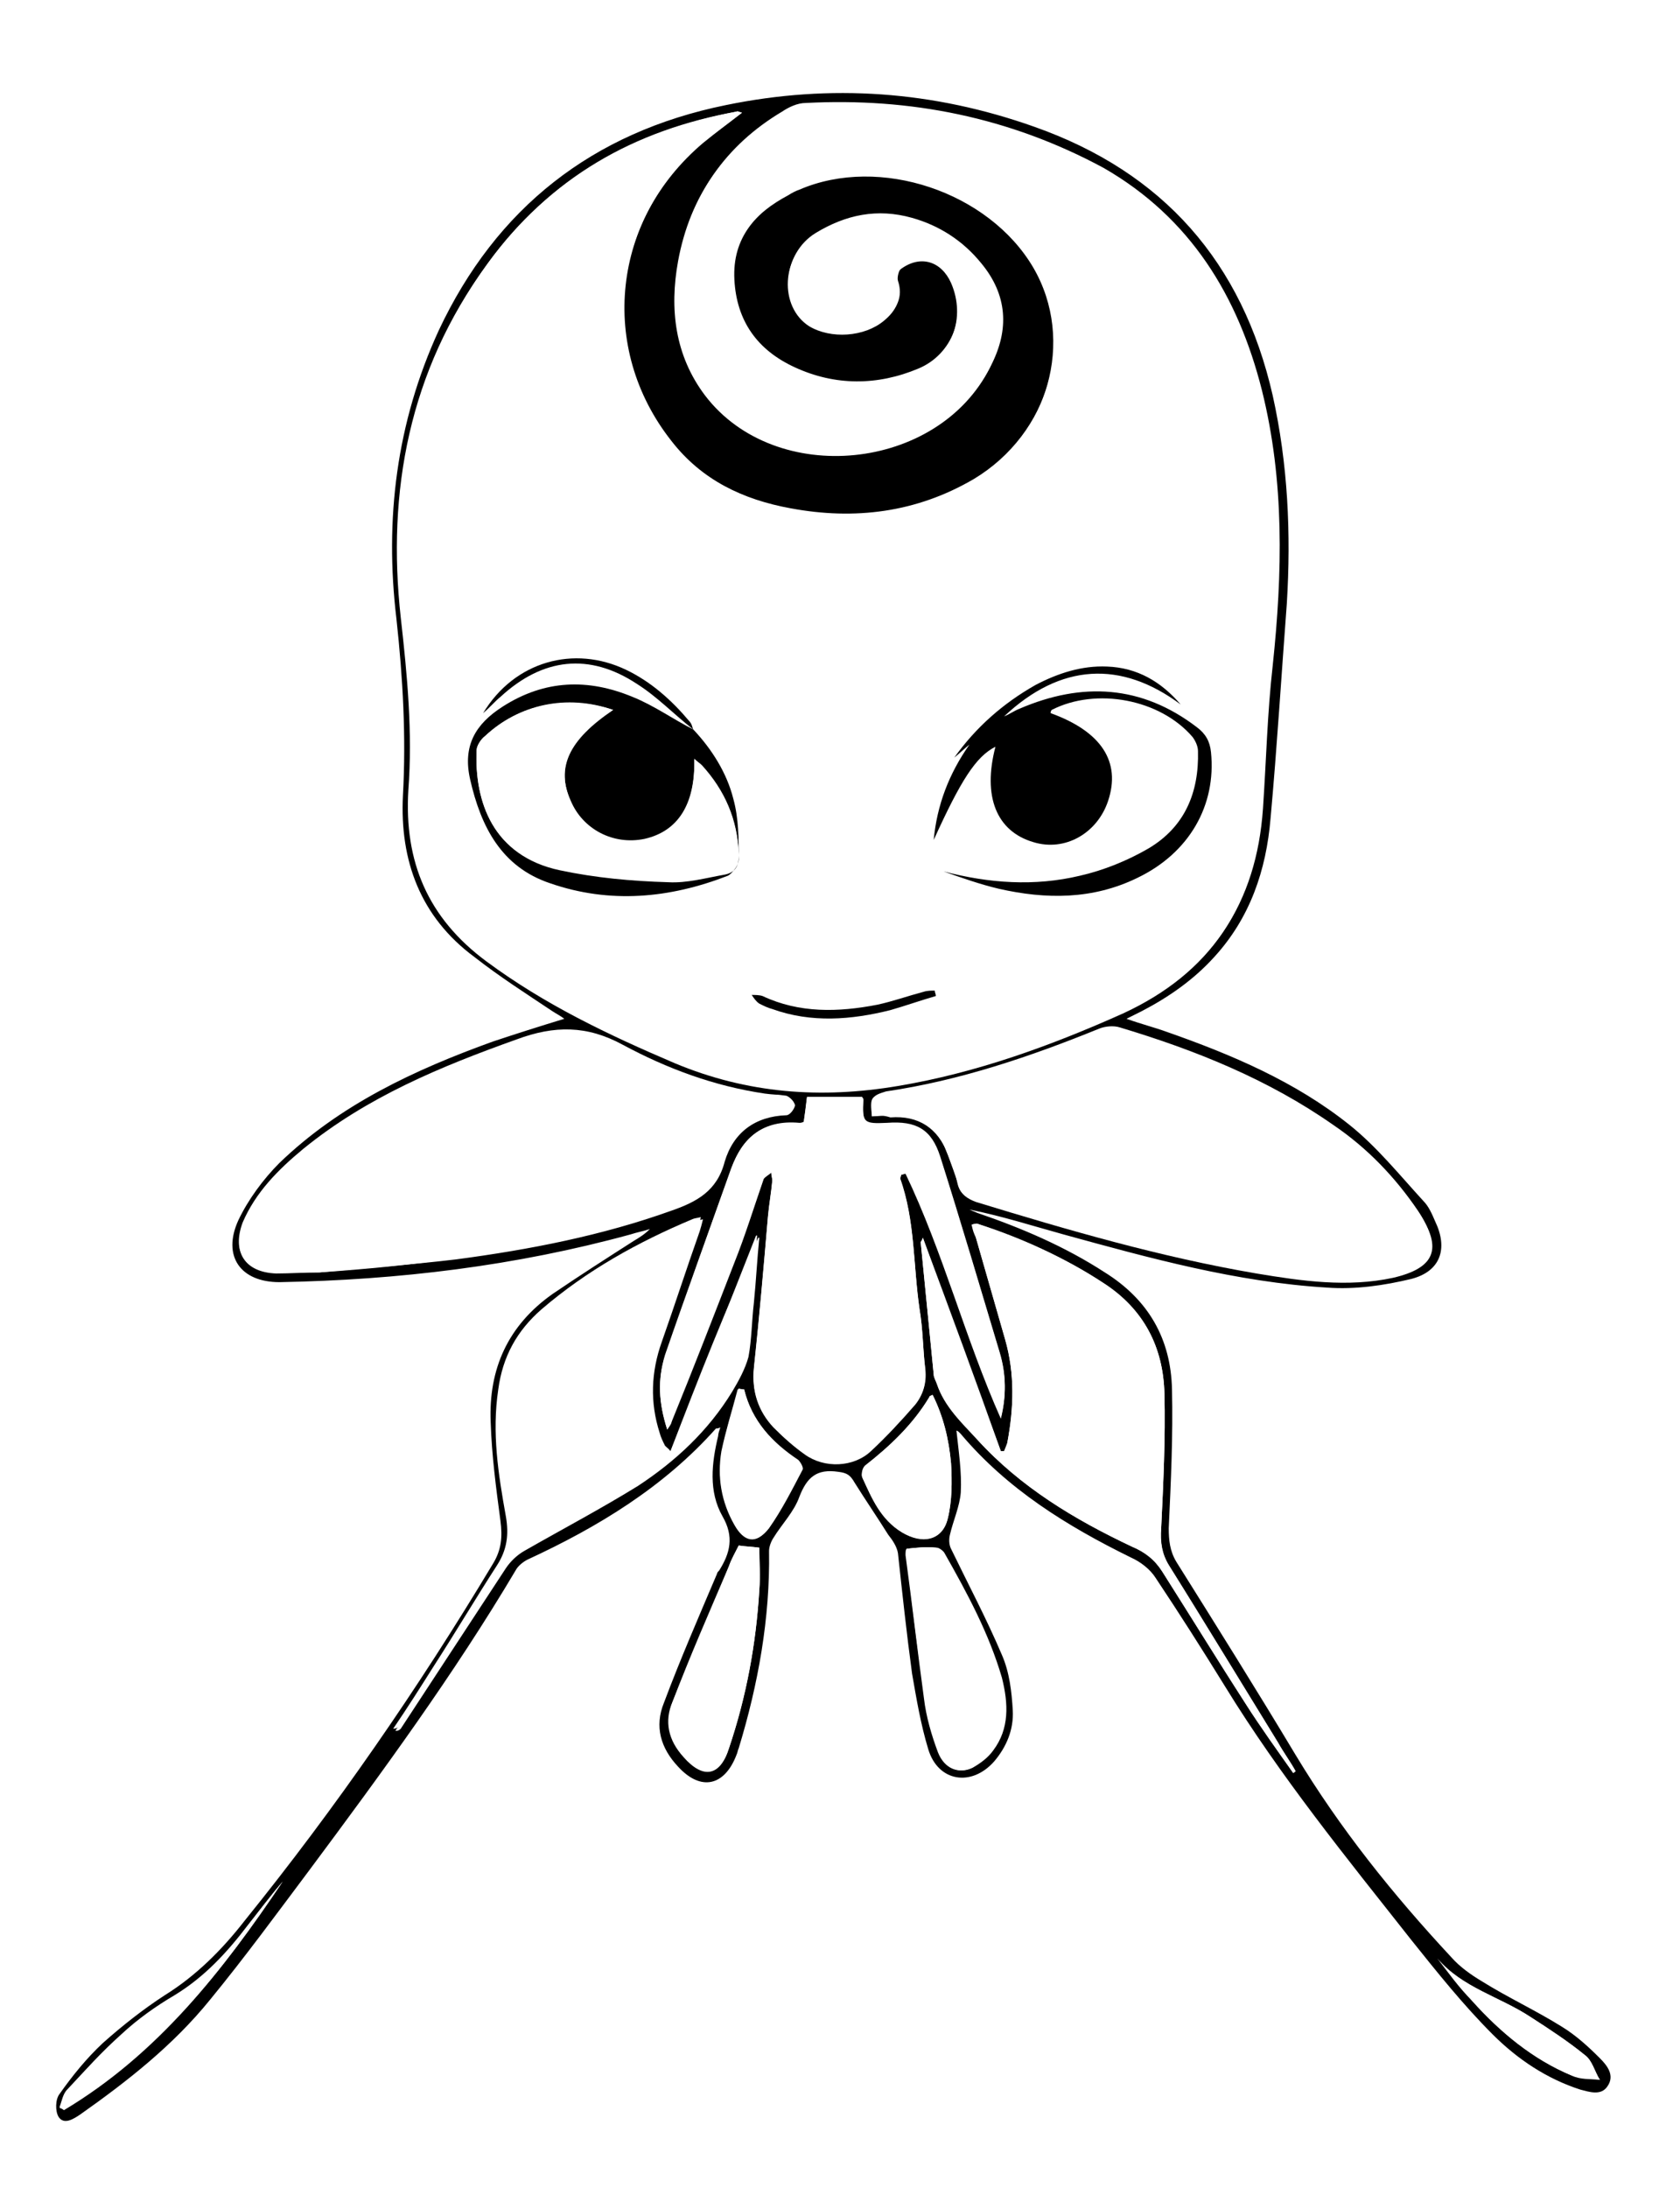 <?xml version="1.0" encoding="utf-8"?>
<svg version="1.1" xmlns="http://www.w3.org/2000/svg" xmlns:xlink="http://www.w3.org/1999/xlink" x="0" y="0" width="155.1" height="201.9" viewBox="0 0 155.1 201.9">
<rect fill="#FFFFFF" width="155.1" height="201.9"/>
<g>
	<path d="M88.3,132c0.2,1.9,0.5,3.8,0.4,5.7c-0.1,1.3-0.7,2.6-1,3.9c-0.1,0.4-0.1,0.9,0.1,1.3c1.6,3.3,3.3,6.5,4.7,9.8
		c0.7,1.6,0.9,3.4,1,5.1c0.1,1.8-0.6,3.4-1.7,4.7c-2.1,2.4-5.2,1.9-6.1-1.1c-0.7-2.3-1.1-4.7-1.5-7c-0.5-3.7-0.9-7.4-1.3-11.1
		c-0.1-0.6-0.5-1.2-0.9-1.7c-1-1.6-2.1-3.2-3.1-4.8c-0.4-0.7-0.7-0.9-1.5-1c-2-0.3-2.9,0.5-3.6,2.3c-0.5,1.4-1.6,2.5-2.4,3.8
		c-0.2,0.3-0.4,0.8-0.4,1.2c0.1,6.2-1,12.3-2.8,18.2c-0.1,0.2-0.1,0.4-0.2,0.6c-1.1,2.9-3.3,3.4-5.4,1.1c-1.6-1.7-2.2-3.7-1.3-5.9
		c1.5-4,3.2-7.9,4.9-11.9c0-0.1,0.1-0.2,0.2-0.3c1-1.6,1.4-3.1,0.3-5c-1.3-2.3-1-4.9-0.4-7.4c0-0.2,0.1-0.5,0.2-0.8
		c-0.2,0.1-0.3,0.1-0.4,0.1c-4.8,5.4-10.9,9.1-17.4,12.1c-0.4,0.2-0.9,0.6-1.1,1c-5.7,9.6-12.3,18.6-19,27.6c-3,4-6,8.1-9.2,12
		c-3.4,4.2-7.6,7.5-12,10.6c-0.6,0.4-1.5,1-2,0.2c-0.3-0.5-0.3-1.6,0.1-2.1c1.2-1.7,2.5-3.3,4-4.7c1.8-1.6,3.7-3.1,5.7-4.4
		c2.9-1.8,5.3-4.2,7.4-6.9c8.4-10.4,16-21.4,22.9-32.9c0.8-1.3,0.9-2.5,0.7-4c-0.4-3-0.8-6-0.9-9.1c-0.2-4.9,1.6-8.9,5.7-11.8
		c2.5-1.7,5-3.3,7.5-4.9c0.5-0.3,1-0.6,1.5-1.1c-0.6,0.2-1.2,0.3-1.8,0.5c-10.6,2.9-21.4,4.2-32.4,4.4c-3.6,0-5.3-2.4-3.8-5.7
		c0.9-1.9,2.3-3.8,3.8-5.3c5.6-5.4,12.5-8.6,19.7-11.2c2.1-0.7,4.3-1.4,6.6-2.1c-0.4-0.3-0.8-0.5-1.1-0.7c-2.4-1.6-4.9-3.2-7.2-5
		c-5-3.7-6.9-8.9-6.6-14.9c0.3-5.4,0-10.8-0.6-16.3c-1.1-9.2,0-18.1,3.9-26.6C45.8,19.2,54.7,12.2,67,9.7c9.7-2,19.2-1.3,28.5,2
		c11.9,4.2,19.2,12.5,22,24.8c1.4,6.3,1.7,12.7,1.3,19.2c-0.5,6.6-0.9,13.2-1.5,19.8c-0.4,4.8-1.9,9.2-5.2,12.8
		c-1.9,2.1-4.2,3.7-6.7,5c-0.4,0.2-0.8,0.4-1.4,0.7c1.4,0.5,2.6,0.8,3.7,1.2c6,2.1,11.9,4.6,16.9,8.6c2.5,2,4.6,4.6,6.8,7
		c0.5,0.5,0.8,1.2,1.1,1.9c1.2,2.5,0.5,4.6-2.2,5.3c-2.5,0.6-5.2,1-7.8,0.8c-8.3-0.5-16.3-2.7-24.3-4.9c-2.9-0.8-5.7-1.7-8.7-2.3
		c0.2,0.1,0.5,0.2,0.7,0.3c4.1,1.4,8.1,3.1,11.8,5.5c4,2.5,6.1,6.1,6.2,10.8c0.1,4.3-0.1,8.5-0.3,12.8c0,1.1,0.1,2.1,0.7,3.1
		c3.7,5.9,7.4,11.8,11,17.8c4.1,6.8,9,12.9,14.4,18.7c0.8,0.9,1.8,1.6,2.8,2.2c2.4,1.5,5,2.7,7.4,4.2c1.3,0.8,2.4,1.8,3.5,2.9
		c0.7,0.7,1.4,1.6,0.7,2.6c-0.6,0.9-1.7,0.5-2.5,0.3c-3.1-1-5.8-2.8-8.1-5.1c-2.7-2.7-5.1-5.7-7.5-8.7c-6-7.6-12.1-15.1-17.2-23.4
		c-2.1-3.4-4.2-6.7-6.4-10c-0.5-0.8-1.4-1.5-2.3-1.9c-5.9-2.9-11.4-6.3-15.7-11.4C88.5,132.1,88.4,132,88.3,132z M68.5,10.4
		c-0.3-0.1-0.4-0.1-0.5-0.1c-9.4,1.8-17.2,6.1-22.9,13.9C38,33.9,35.9,45,37.2,56.7c0.6,5.3,1.1,10.6,0.7,15.9
		c-0.5,6.6,1.8,11.8,7.2,15.8c5.3,4,11.3,6.8,17.4,9.4c6.7,2.8,13.5,3.3,20.6,2.1c7.3-1.2,14.1-3.7,20.8-6.7
		c8-3.6,12.1-9.9,12.7-18.6c0.3-4.4,0.4-8.8,0.9-13.2c0.9-8.5,1.1-17-1-25.4c-2.2-8.7-6.6-15.9-14.6-20.5C93.2,10.8,84,9,74.4,9.5
		c-0.8,0-1.6,0.4-2.2,0.8c-5.2,3.1-8.4,7.7-9.5,13.6c-0.8,4.5-0.3,8.7,2.5,12.4c6.5,8.5,21.5,7,26.3-2.6c1.7-3.3,1.5-6.5-0.9-9.4
		c-1.7-2.1-3.9-3.5-6.4-4.2c-3.2-0.9-6.1-0.3-8.9,1.4c-3.1,1.9-3.4,6.6-0.5,8.4c2,1.3,5.1,1.1,6.9-0.5c1.1-0.9,1.7-2,1.2-3.5
		c-0.1-0.3,0.1-1.1,0.4-1.3c1.8-1.3,3.8-0.7,4.6,1.3c1.4,3.2,0,6.8-3.1,8.1c-3.8,1.6-7.7,1.6-11.4-0.1c-3.5-1.6-5.4-4.3-5.6-8.1
		c-0.2-3.9,2-6.2,5.1-8c0.3-0.2,0.6-0.3,1-0.5c7.5-3.2,17.6,0.2,21.6,7.2c3.9,6.7,1.4,15.5-5.6,19.7c-5.3,3.1-11,3.8-16.9,2.7
		c-4.4-0.8-8.2-2.6-11-6.2c-6.8-8.6-5.5-20.5,3-27.7C66,12.3,67.2,11.4,68.5,10.4z M80.5,103c0.6,0,1.1-0.1,1.6-0.1
		c2.6-0.2,4.4,0.9,5.3,3.4c0.4,1,0.8,1.9,1,2.9c0.2,0.9,0.8,1.3,1.6,1.5c8.5,2.7,17.1,5.1,25.9,6.6c4.2,0.7,8.4,1.3,12.6,0.4
		c3.9-0.8,4.6-2.7,2.4-6c-2.1-3.1-4.7-5.8-7.8-7.9c-6-4.2-12.7-6.9-19.7-9c-0.6-0.2-1.4-0.1-1.9,0.1c-6.4,2.6-12.9,4.8-19.7,5.8
		C80.5,101.1,80.4,101.2,80.5,103z M29.5,117.4C29.5,117.5,29.5,117.5,29.5,117.4c4.2-0.4,8.4-0.7,12.6-1.2
		c6.8-0.9,13.5-2.2,19.9-4.5c2.3-0.8,4.2-1.8,4.9-4.5c0.8-2.7,2.8-4.2,5.7-4.3c0.3,0,0.7-0.5,0.8-0.9c0-0.2-0.4-0.7-0.7-0.8
		c-0.6-0.2-1.3-0.2-2-0.2c-4.7-0.6-9-2.3-13.1-4.5c-3.4-1.8-6.4-1.8-9.8-0.5c-7,2.5-13.9,5.3-19.7,10.1c-2.3,1.9-4.4,3.9-5.6,6.8
		c-1.1,2.6,0.1,4.5,3,4.6C26.8,117.5,28.2,117.4,29.5,117.4z M61.6,131.9c0.2-0.4,0.4-0.6,0.4-0.8c1.9-4.9,3.9-9.8,5.8-14.7
		c1-2.5,1.8-5.1,2.7-7.7c0.1-0.3,0.4-0.4,0.7-0.6c0,0.3,0.1,0.6,0.1,0.8c-0.1,1.1-0.3,2.2-0.4,3.3c-0.4,4.7-0.8,9.3-1.3,14
		c-0.2,2.1,0.4,3.9,1.8,5.4c0.8,0.9,1.8,1.8,2.9,2.5c1.8,1.3,4.5,1.2,6.1-0.3c1.5-1.3,2.8-2.8,4.1-4.3c0.8-0.9,1.1-2.1,0.9-3.4
		c-0.2-1.7-0.2-3.5-0.5-5.3c-0.6-4-0.4-8.2-1.8-12.1c0-0.1,0.1-0.3,0.1-0.4c0.1,0,0.3-0.1,0.4-0.1c3.5,7.3,5.5,15.2,8.8,22.6
		c0.5-2,0.5-4-0.1-6c-1.8-6-3.6-12.1-5.5-18.1c-0.8-2.5-2.2-3.3-4.9-3.1c-2.2,0.1-2.3,0-2.2-2.2c0-0.1-0.1-0.1-0.1-0.2
		c-1.7,0-3.4,0-5.1,0c-0.1,0.9-0.2,1.6-0.3,2.3c-0.2,0.1-0.3,0.1-0.4,0.1c-3.3-0.3-5.2,1.3-6.3,4.2c-2,5.7-4.1,11.4-6.1,17.2
		C60.7,127.3,60.8,129.4,61.6,131.9z M85.2,114.2c-0.1,0.3-0.2,0.4-0.2,0.4c0.4,4.1,0.8,8.1,1.2,12.2c0,0.3,0.2,0.6,0.3,0.9
		c0.7,2.1,2.3,3.6,3.7,5.1c4,4.4,9,7.4,14.3,9.9c1.2,0.5,2.1,1.2,2.8,2.3c2.6,4.1,5.1,8.1,7.7,12.2c1.4,2.2,2.9,4.2,4.4,6.4
		c0.1-0.1,0.2-0.1,0.2-0.2c-0.5-0.9-1.1-1.7-1.6-2.6c-3.4-5.5-6.7-11-10.1-16.4c-0.7-1.1-0.8-2.2-0.7-3.4c0.2-4.1,0.4-8.3,0.3-12.4
		c-0.1-4.3-1.9-7.8-5.6-10.2c-3.6-2.4-7.6-4.1-11.7-5.5c-0.1,0-0.3,0-0.5,0.1c0.1,0.5,0.2,0.8,0.4,1.2c0.9,3.1,1.8,6.3,2.7,9.4
		c0.9,3.2,0.8,6.3,0.2,9.5c0,0.3-0.2,0.5-0.3,0.8c-0.1,0-0.2,0-0.3,0C90,127.4,87.6,120.9,85.2,114.2z M61.9,133.9
		c-0.3-0.3-0.4-0.4-0.5-0.5c-0.2-0.4-0.4-0.8-0.5-1.2c-0.9-2.8-0.8-5.6,0.2-8.4c1.2-3.4,2.3-6.8,3.5-10.2c0.1-0.3,0.2-0.7,0.3-1.1
		c-0.4,0.1-0.6,0.1-0.8,0.2c-5.1,2.1-9.8,4.7-13.9,8.3c-2.3,2-3.6,4.4-4,7.4c-0.6,3.9,0,7.8,0.7,11.7c0.3,1.6,0.1,3.1-0.8,4.5
		c-2,3.1-3.9,6.2-5.9,9.4c-1.2,1.9-2.5,3.8-3.7,5.7c0.3,0,0.4-0.1,0.5-0.2c3.2-4.9,6.5-9.9,9.7-14.8c0.4-0.6,1-1.2,1.7-1.6
		c3.5-2,7.1-3.9,10.5-6c3.5-2.3,6.5-5.1,8.7-8.7c0.6-1,1.2-2.1,1.5-3.2c0.3-1.6,0.3-3.3,0.5-5c0.2-2,0.3-4,0.5-6H70
		C67.1,120.5,64.5,127.1,61.9,133.9z M83.7,142.9c0,0.2,0,0.4,0,0.6c0.5,4.4,1,8.8,1.7,13.2c0.2,1.7,0.7,3.4,1.3,5
		c0.6,1.5,1.9,2,3.1,1.4c0.7-0.4,1.4-0.9,1.9-1.6c1.5-2,1.4-4.3,0.8-6.7c-1.2-4.1-3.2-7.8-5.3-11.5c-0.1-0.2-0.5-0.5-0.7-0.5
		C85.4,142.7,84.6,142.8,83.7,142.9z M68.2,142.6c-0.3,0.6-0.7,1.3-0.9,1.9c-1.8,4.2-3.6,8.3-5.2,12.5c-0.7,1.8-0.3,3.6,1,5.1
		c1.8,2,3.4,1.7,4.2-0.8c1.6-4.7,2.5-9.6,2.8-14.6c0.1-1.3,0-2.6,0-3.9C69.4,142.7,68.8,142.7,68.2,142.6z M86.1,128.7
		c-0.2,0.1-0.3,0.1-0.3,0.2c-1.5,2.5-3.6,4.5-5.9,6.3c-0.2,0.2-0.4,0.8-0.3,1.1c0.9,1.9,1.7,3.9,3.7,5.1c1.8,1.1,3.7,0.8,4.2-1.3
		c0.4-1.6,0.4-3.4,0.3-5.1C87.6,132.8,87.1,130.7,86.1,128.7z M68.7,128.2c-0.2,0-0.3,0-0.5-0.1c-0.5,1.9-1.2,3.8-1.5,5.7
		c-0.5,2.4-0.1,4.7,1.2,6.8c0.9,1.6,2,1.8,3.1,0.4c1.2-1.7,2.1-3.5,3.1-5.4c0.1-0.2-0.2-0.7-0.4-0.9
		C71.3,133.1,69.4,131.1,68.7,128.2z M26.1,173.6c-1.1,1.3-2.1,2.6-3.2,4c-1.9,2.5-4,4.8-6.8,6.5c-1.7,1-3.4,2.2-4.9,3.6
		c-1.8,1.6-3.4,3.4-5,5.1c-0.4,0.4-0.5,1.1-0.7,1.6c0.1,0.1,0.3,0.2,0.4,0.2C14.5,189.5,20.6,181.8,26.1,173.6z M132.7,180.7
		c1.1,1.3,2.1,2.6,3.2,3.9c2.6,2.9,5.6,5.4,9.2,6.9c0.8,0.3,1.7,0.2,2.6,0.4c-0.5-0.8-0.7-1.8-1.4-2.3c-1.6-1.3-3.3-2.4-5-3.5
		C138.4,184.2,135,183.4,132.7,180.7z"/>
	<path fill="#FFFFFF" d="M99.7,80.9c2.2-0.5,4.4-1.4,6.3-2.5c3.4-1.9,4.7-5.2,4.6-9c0-0.5-0.2-1-0.5-1.3c-3.1-3.5-8.9-4.6-13-2.5
		c0,0.1-0.1,0.1-0.1,0.2c4.7,1.7,6.5,4.4,5.3,8.2c-1,3-4,4.7-6.9,3.8c-3.4-1-4.7-4.3-3.5-8.8c-1.8,0.8-3.2,3.1-5.7,8.6l0.7,2.2
		c0.2,0.2,0.3,0.5,0.3,0.7C91.4,81.6,95.5,81.9,99.7,80.9z"/>
	<path fill="#FFFFFF" d="M116.3,36.3c-2.1-8.8-6.6-15.9-14.6-20.5C93.2,11,84,9.2,74.3,9.7c-0.7,0.1-1.5,0.4-2.2,0.8
		c-5.2,3.1-8.4,7.6-9.5,13.6c-0.8,4.4-0.3,8.7,2.5,12.4c6.5,8.5,21.5,7,26.3-2.6c1.6-3.3,1.5-6.5-0.9-9.4c-1.6-2.1-3.8-3.5-6.4-4.2
		c-3.2-0.9-6.2-0.3-8.9,1.4c-3.1,1.9-3.3,6.6-0.5,8.4c2,1.2,5.1,1,6.9-0.5c1.1-0.9,1.7-2,1.2-3.5c-0.2-0.4,0.1-1.1,0.4-1.3
		c1.8-1.3,3.7-0.7,4.6,1.3c1.4,3.2,0.1,6.8-3.1,8.1c-3.8,1.5-7.6,1.6-11.4-0.1c-3.4-1.5-5.4-4.3-5.6-8.1c-0.3-3.9,1.9-6.3,5.1-8
		c0.3-0.2,0.7-0.4,1-0.5c7.4-3.2,17.5,0.2,21.6,7.2c3.9,6.7,1.4,15.6-5.6,19.7c-5.3,3.1-11,3.8-16.9,2.7c-4.3-0.8-8.2-2.6-11-6.2
		c-6.8-8.6-5.5-20.5,3-27.7c1.1-0.9,2.3-1.8,3.6-2.8c-0.4-0.1-0.4-0.2-0.5-0.1c-9.4,1.7-17.2,6-23.1,14.2C37.8,34.2,35.7,45.3,37,57
		c0.6,5.3,1.1,10.6,0.7,15.9c-0.4,6.6,1.8,11.8,7.2,15.8c5.4,4,11.3,6.8,17.4,9.4c6.7,2.8,13.5,3.3,20.6,2.1
		c7.2-1.2,14.1-3.7,20.8-6.7c8-3.7,12.2-9.9,12.7-18.6c0.3-4.4,0.4-8.8,0.9-13.2C118.2,53.2,118.4,44.7,116.3,36.3z M67.2,80.8
		c-5.4,2.1-10.9,2.6-16.4,0.7c-4.5-1.5-6.4-5.2-7.4-9.6c-0.7-3.1,0.5-5.1,3-6.7c3.8-2.5,7.9-2.6,12-0.9c2,0.8,3.7,2,5.6,3
		c-1.7-1.3-3.3-3-5.1-4.1c-4.4-2.8-8.7-2.3-12.6,1.2c-0.5,0.4-0.9,0.9-1.6,1.5c2.9-4.8,8.4-6.4,13.2-4c2.3,1.1,4.2,2.8,5.8,4.7
		c0.1,0.2,0.2,0.5,0.3,0.7c1.8,1.9,3.1,4,3.7,6.4c0.4,1.8,0.5,3.7,0.5,5.6C68.2,79.8,67.7,80.6,67.2,80.8z M82.2,93.1
		c-3.7,0.9-7.3,1.2-10.9-0.1c-0.4-0.1-0.8-0.3-1.2-0.5c-0.3-0.2-0.5-0.5-0.7-0.8c0.3,0,0.7,0,1,0.1c3.5,1.6,7,1.6,10.6,0.8
		c1.5-0.3,2.9-0.8,4.3-1.2c0.3-0.1,0.7-0.1,1-0.1c0,0.2,0.1,0.4,0.1,0.6C85,92.4,83.6,92.8,82.2,93.1z M105,81.1
		c-4.2,2-8.4,2-12.8,1c-1.8-0.4-3.3-1-5-1.6c0,0.1-0.1,0.2-0.2,0.4c0.1-0.1,0.2-0.2,0.2-0.4c0,0-0.1,0-0.1,0l-0.2-0.7
		c-0.5-0.6-1.5-1.3-0.9-1.9c-0.6,0.6,0.3,1.3,0.9,1.9l-0.7-2.2c0.3-3.2,1.4-6.1,3.3-8.8c-0.5,0.4-0.9,0.8-1.4,1.2
		c2-2.8,4.5-5.1,7.5-6.7c2-1.1,4.2-1.8,6.6-1.7c2.8,0.2,5,1.4,6.8,3.5c-5.5-4.2-11.1-3.8-16.3,1.1c0.5-0.3,0.9-0.5,1.4-0.7
		c5.8-2.5,11.3-2.2,16.4,1.7c0.8,0.6,1.2,1.3,1.3,2.3C112.4,74.5,109.8,78.8,105,81.1z"/>
	<path fill="#FFFFFF" d="M86.9,79.8l0.2,0.7c0,0,0.1,0,0.1,0C87.2,80.3,87.1,80,86.9,79.8z"/>
	<path fill="#FFFFFF" d="M80.5,103c-0.2-1.8-0.1-1.9,1.4-2.1c6.9-1,13.4-3.1,19.7-5.8c0.6-0.2,1.3-0.3,1.9-0.1c7,2,13.7,4.7,19.7,9
		c3.1,2.2,5.7,4.8,7.8,7.9c2.2,3.3,1.5,5.1-2.4,6c-4.2,0.9-8.4,0.3-12.6-0.4c-8.8-1.5-17.4-4-25.9-6.6c-0.8-0.3-1.4-0.7-1.6-1.5
		c-0.3-1-0.7-2-1-2.9c-0.9-2.4-2.7-3.6-5.3-3.4C81.6,102.9,81.1,102.9,80.5,103z"/>
	<path fill="#FFFFFF" d="M29.5,117.4c-1.4,0-2.7,0-4.1,0c-2.8-0.1-4-1.9-3-4.6c1.2-2.8,3.3-4.9,5.6-6.8c5.9-4.8,12.7-7.6,19.7-10.1
		c3.5-1.3,6.5-1.3,9.8,0.5c4.1,2.2,8.4,3.8,13.1,4.5c0.7,0.1,1.4,0.1,2,0.2c0.3,0.1,0.8,0.6,0.7,0.8c-0.1,0.3-0.5,0.8-0.8,0.9
		c-2.9,0.1-4.9,1.6-5.7,4.3c-0.8,2.6-2.6,3.6-4.9,4.5c-6.5,2.3-13.2,3.7-19.9,4.5C38,116.7,33.8,117.1,29.5,117.4
		C29.5,117.5,29.5,117.5,29.5,117.4z"/>
	<path fill="#FFFFFF" d="M61.6,131.9c-0.8-2.5-0.9-4.6-0.2-6.8c2-5.7,4-11.5,6.1-17.2c1-3,3-4.6,6.3-4.2c0.1,0,0.2-0.1,0.4-0.1
		c0.1-0.7,0.2-1.4,0.3-2.3c1.7,0,3.4,0,5.1,0c0,0,0.1,0.1,0.1,0.2c-0.1,2.2,0,2.3,2.2,2.2c2.7-0.2,4,0.6,4.9,3.1
		c1.9,6,3.7,12.1,5.5,18.1c0.6,2,0.6,4,0.1,6c-3.3-7.4-5.3-15.3-8.8-22.6c-0.1,0-0.3,0.1-0.4,0.1c0,0.1-0.1,0.3-0.1,0.4
		c1.4,3.9,1.2,8,1.8,12.1c0.3,1.7,0.3,3.5,0.5,5.3c0.1,1.3-0.1,2.4-0.9,3.4c-1.3,1.5-2.7,3-4.1,4.3c-1.6,1.5-4.3,1.6-6.1,0.3
		c-1-0.7-2-1.6-2.9-2.5c-1.4-1.5-2-3.3-1.8-5.4c0.5-4.6,0.9-9.3,1.3-14c0.1-1.1,0.3-2.2,0.4-3.3c0-0.3-0.1-0.6-0.1-0.8
		c-0.2,0.2-0.6,0.4-0.7,0.6c-0.9,2.6-1.7,5.2-2.7,7.7c-1.9,4.9-3.8,9.8-5.8,14.7C62,131.3,61.9,131.5,61.6,131.9z"/>
	<path fill="#FFFFFF" d="M85.2,114.2c2.5,6.7,4.9,13.2,7.2,19.7c0.1,0,0.2,0,0.3,0c0.1-0.3,0.2-0.5,0.3-0.8c0.6-3.2,0.7-6.4-0.2-9.5
		c-0.9-3.1-1.8-6.3-2.7-9.4c-0.1-0.4-0.2-0.8-0.4-1.2c0.2,0,0.4-0.1,0.5-0.1c4.1,1.3,8,3.1,11.7,5.5s5.5,5.9,5.6,10.2
		c0.1,4.1-0.1,8.3-0.3,12.4c-0.1,1.3,0.1,2.4,0.7,3.4c3.4,5.5,6.8,11,10.1,16.4c0.5,0.9,1.1,1.7,1.6,2.6c-0.1,0.1-0.2,0.1-0.2,0.2
		c-1.5-2.1-3-4.2-4.4-6.4c-2.6-4-5.1-8.1-7.7-12.2c-0.7-1.1-1.6-1.8-2.8-2.3c-5.3-2.5-10.3-5.5-14.3-9.9c-1.4-1.6-3-3-3.7-5.1
		c-0.1-0.3-0.3-0.6-0.3-0.9c-0.4-4.1-0.8-8.1-1.2-12.2C85,114.6,85.1,114.5,85.2,114.2z"/>
	<path fill="#FFFFFF" d="M61.9,133.9c2.7-6.7,5.3-13.3,7.9-19.9h0.1c-0.2,2-0.3,4-0.5,6c-0.1,1.7-0.1,3.4-0.5,5
		c-0.2,1.1-0.8,2.2-1.5,3.2c-2.2,3.6-5.2,6.4-8.7,8.7c-3.4,2.2-7,4-10.5,6c-0.6,0.4-1.3,0.9-1.7,1.6c-3.3,4.9-6.5,9.9-9.7,14.8
		c-0.1,0.1-0.2,0.2-0.5,0.2c1.3-1.9,2.5-3.8,3.7-5.7c2-3.1,3.9-6.3,5.9-9.4c0.9-1.4,1.1-2.8,0.8-4.5c-0.7-3.9-1.3-7.7-0.7-11.7
		c0.4-3,1.7-5.4,4-7.4c4.2-3.6,8.9-6.2,13.9-8.3c0.2-0.1,0.4-0.1,0.8-0.2c-0.1,0.5-0.2,0.8-0.3,1.1c-1.2,3.4-2.3,6.8-3.5,10.2
		c-0.9,2.8-1.1,5.6-0.2,8.4c0.1,0.4,0.3,0.8,0.5,1.2C61.4,133.5,61.6,133.5,61.9,133.9z"/>
	<path fill="#FFFFFF" d="M83.7,142.9c0.9-0.1,1.8-0.2,2.7-0.1c0.2,0,0.6,0.3,0.7,0.5c2.1,3.7,4.2,7.4,5.3,11.5
		c0.7,2.3,0.7,4.6-0.8,6.7c-0.5,0.7-1.2,1.2-1.9,1.6c-1.2,0.6-2.5,0.1-3.1-1.4c-0.6-1.6-1.1-3.3-1.3-5c-0.6-4.4-1.1-8.8-1.7-13.2
		C83.6,143.2,83.6,143,83.7,142.9z"/>
	<path fill="#FFFFFF" d="M68.2,142.6c0.7,0.1,1.2,0.1,1.9,0.2c0,1.3,0.1,2.6,0,3.9c-0.3,5-1.2,9.8-2.8,14.6
		c-0.8,2.6-2.4,2.9-4.2,0.8c-1.4-1.5-1.8-3.3-1-5.1c1.7-4.2,3.5-8.3,5.2-12.5C67.5,143.9,67.9,143.2,68.2,142.6z"/>
	<path fill="#FFFFFF" d="M86.1,128.7c1,2,1.5,4.1,1.7,6.3c0.1,1.7,0.1,3.5-0.3,5.1c-0.5,2.1-2.4,2.3-4.2,1.3c-2-1.2-2.8-3.1-3.7-5.1
		c-0.1-0.3,0-0.9,0.3-1.1c2.3-1.8,4.4-3.8,5.9-6.3C85.8,128.8,85.9,128.8,86.1,128.7z"/>
	<path fill="#FFFFFF" d="M68.7,128.2c0.7,2.9,2.6,4.9,4.9,6.6c0.2,0.2,0.5,0.7,0.4,0.9c-1,1.8-1.9,3.7-3.1,5.4
		c-1.1,1.4-2.2,1.2-3.1-0.4c-1.2-2.1-1.6-4.4-1.2-6.8c0.4-1.9,1-3.8,1.5-5.7C68.4,128.1,68.5,128.2,68.7,128.2z"/>
	<path fill="#FFFFFF" d="M26.1,173.6c-5.5,8.2-11.5,15.9-20.2,21.1c-0.1-0.1-0.3-0.2-0.4-0.2c0.2-0.5,0.3-1.2,0.7-1.6
		c1.6-1.8,3.2-3.6,5-5.1c1.5-1.3,3.2-2.6,4.9-3.6c2.8-1.6,4.9-4,6.8-6.5C24,176.2,25,174.9,26.1,173.6z"/>
	<path fill="#FFFFFF" d="M132.7,180.7c2.3,2.7,5.7,3.5,8.6,5.4c1.7,1.1,3.4,2.2,5,3.5c0.7,0.5,0.9,1.5,1.4,2.3
		c-0.9-0.1-1.8,0-2.6-0.4c-3.6-1.5-6.6-4-9.2-6.9C134.7,183.4,133.7,182,132.7,180.7z"/>
	<path d="M97,65.8c4.7,1.7,6.5,4.5,5.3,8.1c-1,3-4,4.7-6.9,3.8c-3.4-1-4.7-4.2-3.5-8.8c-1.8,0.9-3.2,3.1-5.7,8.6
		c0.3-3.2,1.4-6.1,3.3-8.8c-0.5,0.4-0.9,0.8-1.4,1.2c2-2.8,4.5-5,7.5-6.7c2.1-1.1,4.3-1.8,6.6-1.7c2.8,0.1,5,1.4,6.8,3.5
		c-5.5-4.1-11.1-3.8-16.3,1.1c0.5-0.2,0.9-0.5,1.4-0.7c5.8-2.5,11.3-2.2,16.4,1.7c0.8,0.6,1.2,1.3,1.3,2.3c0.5,4.9-2,9.3-6.8,11.6
		c-4.1,2-8.4,2-12.8,1c-1.7-0.4-3.4-1-5.1-1.6c4.2,1.1,8.4,1.4,12.6,0.4c2.2-0.5,4.4-1.4,6.3-2.5c3.4-2,4.7-5.2,4.6-9
		c0-0.4-0.2-0.9-0.5-1.3c-3-3.5-8.9-4.6-13-2.5C97,65.6,97,65.7,97,65.8z"/>
	<path d="M64,67.3c1.7,1.8,3.1,4,3.7,6.4c0.5,1.8,0.5,3.7,0.5,5.6c0,0.5-0.6,1.3-1,1.5c-5.4,2.1-10.9,2.6-16.4,0.7
		c-4.5-1.5-6.4-5.2-7.4-9.6c-0.7-3.1,0.5-5.1,3-6.7c3.9-2.5,7.9-2.6,12-0.9C60.4,65.1,62.2,66.4,64,67.3C64,67.4,64,67.3,64,67.3z
		 M56.6,65.5c-4.3-1.5-8.7-0.5-11.8,2.4c-0.4,0.3-0.7,0.8-0.8,1.3c-0.2,4.7,1.5,9.8,7.7,11.1c3.3,0.7,6.6,1,10,1.1
		c1.7,0.1,3.5-0.4,5.2-0.7c1-0.2,1.3-0.8,1.3-1.8c-0.1-3.2-1.3-5.9-3.4-8.2c-0.2-0.2-0.4-0.4-0.7-0.6c0.1,4.2-1.5,6.7-4.6,7.4
		c-2.8,0.6-5.7-0.8-6.8-3.5C51.3,70.8,52.5,68.3,56.6,65.5z"/>
	<path d="M86.4,91.9c-1.4,0.4-2.8,0.9-4.2,1.3c-3.6,0.9-7.3,1.2-10.9-0.1c-0.4-0.1-0.8-0.3-1.2-0.5c-0.3-0.2-0.5-0.5-0.7-0.8
		c0.3,0,0.7,0,1,0.1c3.4,1.6,7,1.5,10.6,0.8c1.4-0.3,2.8-0.8,4.3-1.2c0.3-0.1,0.7-0.1,1-0.1C86.3,91.6,86.4,91.7,86.4,91.9z"/>
	<path d="M64,67.3C64,67.3,64,67.4,64,67.3c-1.8-1.4-3.3-3-5.2-4.2c-4.4-2.9-8.7-2.4-12.6,1.2c-0.5,0.4-0.9,0.9-1.6,1.5
		c2.9-4.8,8.4-6.3,13.2-4c2.3,1.1,4.2,2.8,5.8,4.7C63.9,66.8,63.9,67.1,64,67.3z"/>
	<path fill="#FFFFFF" d="M56.6,65.5c-4.2,2.8-5.3,5.3-3.9,8.4c1.1,2.6,3.9,4.1,6.8,3.5c3.1-0.7,4.7-3.2,4.6-7.4
		c0.3,0.3,0.5,0.4,0.7,0.6c2.1,2.3,3.3,5,3.4,8.2c0,1-0.3,1.7-1.3,1.8c-1.7,0.3-3.5,0.8-5.2,0.7c-3.3-0.2-6.7-0.4-10-1.1
		c-6.2-1.2-7.9-6.2-7.7-11c0-0.4,0.4-1,0.8-1.3C47.9,65,52.3,64.1,56.6,65.5z"/>
</g>
</svg>
